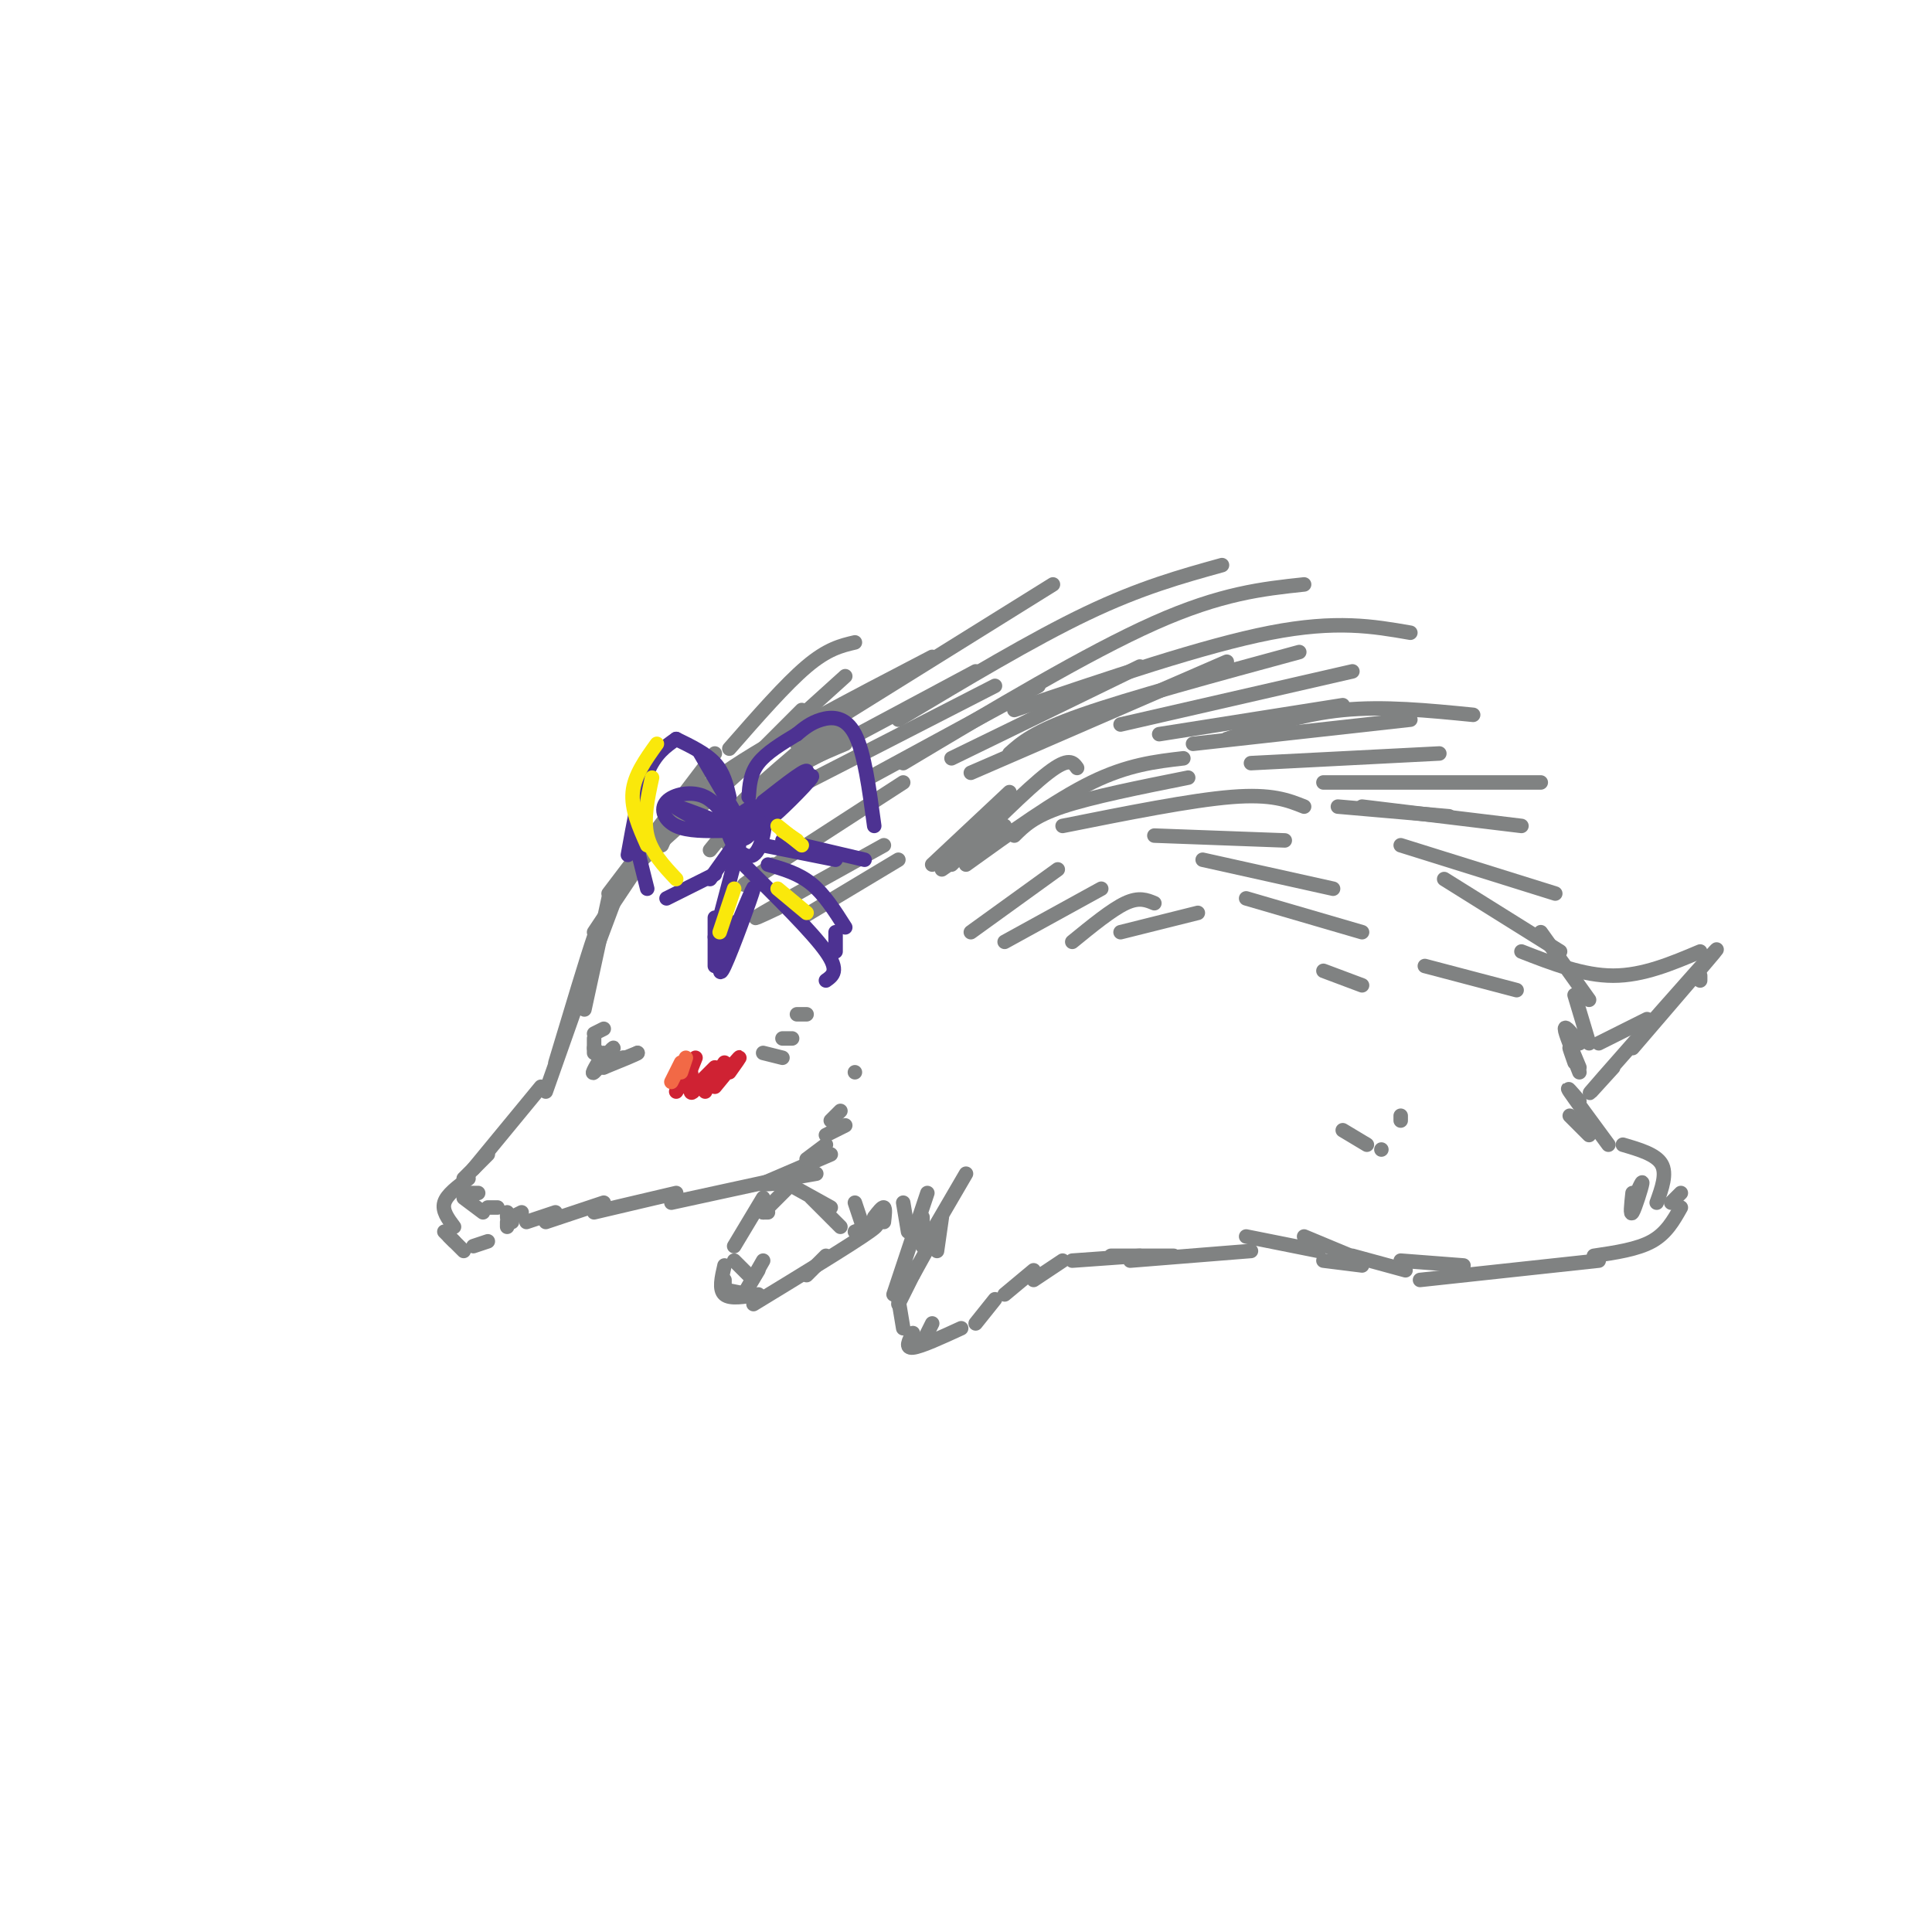 <svg viewBox='0 0 400 400' version='1.1' xmlns='http://www.w3.org/2000/svg' xmlns:xlink='http://www.w3.org/1999/xlink'><g fill='none' stroke='rgb(128,130,130)' stroke-width='3' stroke-linecap='round' stroke-linejoin='round'><path d='M127,187c0.000,0.000 -6.000,16.000 -6,16'/><path d='M126,186c0.000,0.000 -5.000,23.000 -5,23'/><path d='M123,197c0.667,-3.417 1.333,-6.833 0,-3c-1.333,3.833 -4.667,14.917 -8,26'/><path d='M119,209c0.000,0.000 -6.000,17.000 -6,17'/><path d='M112,225c0.000,0.000 -14.000,17.000 -14,17'/><path d='M101,239c0.000,0.000 -5.000,5.000 -5,5'/><path d='M97,244c-2.250,1.667 -4.500,3.333 -5,5c-0.500,1.667 0.750,3.333 2,5'/><path d='M92,255c0.000,0.000 2.000,2.000 2,2'/><path d='M93,256c0.000,0.000 3.000,3.000 3,3'/><path d='M98,258c0.000,0.000 3.000,-1.000 3,-1'/><path d='M105,254c0.000,0.000 0.000,-1.000 0,-1'/><path d='M106,252c0.000,0.000 2.000,-1.000 2,-1'/><path d='M109,253c0.000,0.000 6.000,-2.000 6,-2'/><path d='M113,253c0.000,0.000 12.000,-4.000 12,-4'/><path d='M123,251c0.000,0.000 17.000,-4.000 17,-4'/><path d='M139,249c0.000,0.000 23.000,-5.000 23,-5'/><path d='M161,245c-2.167,0.167 -4.333,0.333 -3,0c1.333,-0.333 6.167,-1.167 11,-2'/><path d='M158,245c0.000,0.000 14.000,-6.000 14,-6'/><path d='M167,240c0.000,0.000 4.000,-3.000 4,-3'/><path d='M171,235c0.000,0.000 4.000,-2.000 4,-2'/><path d='M172,232c0.000,0.000 2.000,-2.000 2,-2'/><path d='M177,222c0.000,0.000 0.000,0.000 0,0'/><path d='M123,193c0.000,0.000 14.000,-21.000 14,-21'/><path d='M126,185c0.000,0.000 22.000,-29.000 22,-29'/><path d='M137,174c-4.667,4.333 -9.333,8.667 -3,3c6.333,-5.667 23.667,-21.333 41,-37'/><path d='M137,175c1.833,-4.250 3.667,-8.500 13,-15c9.333,-6.500 26.167,-15.250 43,-24'/><path d='M159,162c0.000,0.000 43.000,-23.000 43,-23'/><path d='M167,162c0.000,0.000 39.000,-20.000 39,-20'/><path d='M180,161c0.000,0.000 35.000,-19.000 35,-19'/><path d='M197,157c0.000,0.000 39.000,-19.000 39,-19'/><path d='M201,160c0.000,0.000 53.000,-23.000 53,-23'/><path d='M209,156c2.500,-2.250 5.000,-4.500 15,-8c10.000,-3.500 27.500,-8.250 45,-13'/><path d='M232,150c0.000,0.000 48.000,-11.000 48,-11'/><path d='M240,152c0.000,0.000 38.000,-6.000 38,-6'/><path d='M254,153c7.750,-2.583 15.500,-5.167 24,-6c8.500,-0.833 17.750,0.083 27,1'/><path d='M259,158c0.000,0.000 39.000,-2.000 39,-2'/><path d='M274,162c0.000,0.000 45.000,0.000 45,0'/><path d='M282,167c0.000,0.000 33.000,4.000 33,4'/><path d='M290,175c0.000,0.000 32.000,10.000 32,10'/><path d='M299,182c0.000,0.000 24.000,15.000 24,15'/><path d='M295,200c0.000,0.000 19.000,5.000 19,5'/><path d='M193,179c0.000,0.000 16.000,-15.000 16,-15'/><path d='M197,179c7.833,-7.833 15.667,-15.667 20,-19c4.333,-3.333 5.167,-2.167 6,-1'/><path d='M200,179c9.250,-6.667 18.500,-13.333 26,-17c7.500,-3.667 13.250,-4.333 19,-5'/><path d='M210,173c2.000,-2.000 4.000,-4.000 10,-6c6.000,-2.000 16.000,-4.000 26,-6'/><path d='M220,171c13.333,-2.667 26.667,-5.333 35,-6c8.333,-0.667 11.667,0.667 15,2'/><path d='M239,173c0.000,0.000 27.000,1.000 27,1'/><path d='M249,178c0.000,0.000 27.000,6.000 27,6'/><path d='M258,186c0.000,0.000 24.000,7.000 24,7'/><path d='M274,201c0.000,0.000 8.000,3.000 8,3'/><path d='M163,245c0.000,0.000 9.000,5.000 9,5'/><path d='M168,248c0.000,0.000 6.000,6.000 6,6'/><path d='M177,249c0.000,0.000 2.000,6.000 2,6'/><path d='M181,252c0.833,-1.083 1.667,-2.167 2,-2c0.333,0.167 0.167,1.583 0,3'/><path d='M187,249c0.000,0.000 1.000,6.000 1,6'/><path d='M191,252c0.000,0.000 0.000,6.000 0,6'/><path d='M195,252c0.000,0.000 -1.000,7.000 -1,7'/><path d='M200,243c0.000,0.000 -7.000,12.000 -7,12'/><path d='M194,255c0.000,0.000 -5.000,9.000 -5,9'/><path d='M190,262c0.000,0.000 -4.000,8.000 -4,8'/><path d='M192,247c0.000,0.000 -7.000,21.000 -7,21'/><path d='M186,269c0.000,0.000 1.000,6.000 1,6'/><path d='M189,276c-0.833,1.583 -1.667,3.167 0,3c1.667,-0.167 5.833,-2.083 10,-4'/><path d='M202,274c0.000,0.000 4.000,-5.000 4,-5'/><path d='M208,268c0.000,0.000 6.000,-5.000 6,-5'/><path d='M214,265c0.000,0.000 6.000,-4.000 6,-4'/><path d='M159,251c0.000,0.000 -1.000,0.000 -1,0'/><path d='M164,245c0.000,0.000 -6.000,6.000 -6,6'/><path d='M158,248c0.000,0.000 -6.000,10.000 -6,10'/><path d='M152,261c0.000,0.000 3.000,3.000 3,3'/><path d='M167,264c0.000,0.000 4.000,-4.000 4,-4'/><path d='M177,255c3.250,-1.250 6.500,-2.500 3,0c-3.500,2.500 -13.750,8.750 -24,15'/><path d='M155,268c0.000,0.000 -5.000,-1.000 -5,-1'/><path d='M150,262c-0.583,2.500 -1.167,5.000 0,6c1.167,1.000 4.083,0.500 7,0'/><path d='M150,266c0.000,0.000 0.000,-1.000 0,-1'/><path d='M158,261c0.000,0.000 -4.000,7.000 -4,7'/><path d='M157,263c0.000,0.000 -3.000,5.000 -3,5'/><path d='M193,274c0.000,0.000 -2.000,4.000 -2,4'/><path d='M222,261c0.000,0.000 14.000,-1.000 14,-1'/><path d='M230,260c0.000,0.000 13.000,0.000 13,0'/><path d='M234,261c0.000,0.000 25.000,-2.000 25,-2'/><path d='M258,256c0.000,0.000 15.000,3.000 15,3'/><path d='M270,256c0.000,0.000 12.000,5.000 12,5'/><path d='M274,261c0.000,0.000 8.000,1.000 8,1'/><path d='M280,260c0.000,0.000 11.000,3.000 11,3'/><path d='M290,261c0.000,0.000 13.000,1.000 13,1'/><path d='M294,265c0.000,0.000 37.000,-4.000 37,-4'/><path d='M330,260c4.500,-0.667 9.000,-1.333 12,-3c3.000,-1.667 4.500,-4.333 6,-7'/><path d='M319,193c0.000,0.000 10.000,14.000 10,14'/><path d='M326,206c0.000,0.000 3.000,10.000 3,10'/><path d='M327,216c-1.500,-1.917 -3.000,-3.833 -3,-3c0.000,0.833 1.500,4.417 3,8'/><path d='M326,220c-0.583,-1.667 -1.167,-3.333 -1,-3c0.167,0.333 1.083,2.667 2,5'/><path d='M325,231c0.000,0.000 4.000,4.000 4,4'/><path d='M327,228c-1.500,-1.750 -3.000,-3.500 -2,-2c1.000,1.500 4.500,6.250 8,11'/><path d='M336,237c3.417,1.000 6.833,2.000 8,4c1.167,2.000 0.083,5.000 -1,8'/><path d='M346,249c0.000,0.000 2.000,-2.000 2,-2'/><path d='M338,247c-0.267,2.444 -0.533,4.889 0,4c0.533,-0.889 1.867,-5.111 2,-6c0.133,-0.889 -0.933,1.556 -2,4'/><path d='M315,197c6.417,2.500 12.833,5.000 19,5c6.167,0.000 12.083,-2.500 18,-5'/><path d='M352,202c0.000,0.000 0.000,1.000 0,1'/><path d='M334,221c-3.778,4.178 -7.556,8.356 -2,2c5.556,-6.356 20.444,-23.244 23,-26c2.556,-2.756 -7.222,8.622 -17,20'/><path d='M331,216c0.000,0.000 10.000,-5.000 10,-5'/><path d='M165,154c0.000,0.000 53.000,-33.000 53,-33'/><path d='M186,149c13.917,-8.333 27.833,-16.667 39,-22c11.167,-5.333 19.583,-7.667 28,-10'/><path d='M187,158c19.083,-11.417 38.167,-22.833 52,-29c13.833,-6.167 22.417,-7.083 31,-8'/><path d='M210,147c19.667,-6.667 39.333,-13.333 53,-16c13.667,-2.667 21.333,-1.333 29,0'/><path d='M247,154c0.000,0.000 45.000,-5.000 45,-5'/><path d='M277,167c0.000,0.000 23.000,2.000 23,2'/><path d='M195,180c0.000,0.000 13.000,-9.000 13,-9'/><path d='M201,193c0.000,0.000 18.000,-13.000 18,-13'/><path d='M208,195c0.000,0.000 20.000,-11.000 20,-11'/><path d='M222,195c4.083,-3.333 8.167,-6.667 11,-8c2.833,-1.333 4.417,-0.667 6,0'/><path d='M232,193c0.000,0.000 16.000,-4.000 16,-4'/><path d='M161,167c-0.167,-2.083 -0.333,-4.167 2,-7c2.333,-2.833 7.167,-6.417 12,-10'/><path d='M151,175c-1.250,-1.333 -2.500,-2.667 0,-6c2.500,-3.333 8.750,-8.667 15,-14'/><path d='M147,176c4.167,-5.167 8.333,-10.333 13,-14c4.667,-3.667 9.833,-5.833 15,-8'/><path d='M160,179c-4.250,2.917 -8.500,5.833 -4,3c4.500,-2.833 17.750,-11.417 31,-20'/><path d='M161,188c-3.333,1.583 -6.667,3.167 -3,1c3.667,-2.167 14.333,-8.083 25,-14'/><path d='M166,190c0.000,0.000 20.000,-12.000 20,-12'/><path d='M151,155c5.833,-6.667 11.667,-13.333 16,-17c4.333,-3.667 7.167,-4.333 10,-5'/><path d='M158,155c0.000,0.000 8.000,-8.000 8,-8'/><path d='M125,218c-1.399,2.357 -2.798,4.714 -2,4c0.798,-0.714 3.792,-4.500 4,-5c0.208,-0.500 -2.369,2.286 -2,3c0.369,0.714 3.685,-0.643 7,-2'/><path d='M132,218c0.000,0.167 -3.500,1.583 -7,3'/><path d='M125,221c-0.500,0.167 1.750,-0.917 4,-2'/><path d='M126,220c0.000,0.000 3.000,-1.000 3,-1'/><path d='M125,219c0.000,0.000 -2.000,-2.000 -2,-2'/><path d='M123,218c0.000,0.000 0.000,-3.000 0,-3'/><path d='M123,214c0.000,0.000 2.000,-1.000 2,-1'/><path d='M96,248c0.000,0.000 4.000,3.000 4,3'/><path d='M96,247c0.000,0.000 3.000,0.000 3,0'/><path d='M101,250c0.000,0.000 2.000,0.000 2,0'/><path d='M105,251c0.000,0.000 0.000,1.000 0,1'/><path d='M106,252c0.000,0.000 0.000,1.000 0,1'/><path d='M158,218c0.000,0.000 4.000,1.000 4,1'/><path d='M162,215c0.000,0.000 2.000,0.000 2,0'/><path d='M165,210c0.000,0.000 2.000,0.000 2,0'/><path d='M278,234c0.000,0.000 5.000,3.000 5,3'/><path d='M286,238c0.000,0.000 0.000,0.000 0,0'/><path d='M290,231c0.000,0.000 0.000,1.000 0,1'/></g>
<g fill='none' stroke='rgb(207,34,51)' stroke-width='3' stroke-linecap='round' stroke-linejoin='round'><path d='M142,224c0.000,0.000 2.000,-5.000 2,-5'/><path d='M145,224c0.000,0.000 3.000,-3.000 3,-3'/><path d='M148,223c0.000,0.000 2.000,-3.000 2,-3'/><path d='M151,222c1.250,-1.750 2.500,-3.500 2,-3c-0.500,0.500 -2.750,3.250 -5,6'/><path d='M148,222c0.000,0.000 -2.000,4.000 -2,4'/><path d='M145,224c-0.911,1.378 -1.822,2.756 -2,2c-0.178,-0.756 0.378,-3.644 0,-4c-0.378,-0.356 -1.689,1.822 -3,4'/></g>
<g fill='none' stroke='rgb(242,105,70)' stroke-width='3' stroke-linecap='round' stroke-linejoin='round'><path d='M141,220c0.000,0.000 -2.000,4.000 -2,4'/><path d='M142,219c0.000,0.000 -1.000,3.000 -1,3'/></g>
<g fill='none' stroke='rgb(77,50,146)' stroke-width='3' stroke-linecap='round' stroke-linejoin='round'><path d='M154,170c-1.736,0.542 -3.473,1.084 -3,3c0.473,1.916 3.155,5.208 5,4c1.845,-1.208 2.851,-6.914 2,-9c-0.851,-2.086 -3.560,-0.551 -5,1c-1.440,1.551 -1.613,3.117 -1,4c0.613,0.883 2.011,1.084 3,0c0.989,-1.084 1.568,-3.453 1,-4c-0.568,-0.547 -2.284,0.726 -4,2'/><path d='M152,171c-1.493,-1.033 -3.225,-4.617 -6,-6c-2.775,-1.383 -6.593,-0.565 -8,1c-1.407,1.565 -0.402,3.876 2,5c2.402,1.124 6.201,1.062 10,1'/><path d='M150,172c3.139,0.528 5.986,1.348 3,0c-2.986,-1.348 -11.804,-4.863 -13,-5c-1.196,-0.137 5.230,3.104 7,4c1.770,0.896 -1.115,-0.552 -4,-2'/><path d='M143,169c-0.500,-0.333 0.250,-0.167 1,0'/><path d='M152,168c0.000,0.000 -7.000,-12.000 -7,-12'/><path d='M151,165c-0.583,-2.500 -1.167,-5.000 -3,-7c-1.833,-2.000 -4.917,-3.500 -8,-5'/><path d='M140,153c-2.167,1.500 -4.333,3.000 -6,7c-1.667,4.000 -2.833,10.500 -4,17'/><path d='M131,172c0.000,0.000 3.000,12.000 3,12'/><path d='M138,186c0.000,0.000 10.000,-5.000 10,-5'/><path d='M147,182c0.000,0.000 5.000,-7.000 5,-7'/><path d='M158,166c4.887,-3.827 9.774,-7.655 9,-6c-0.774,1.655 -7.208,8.792 -7,9c0.208,0.208 7.060,-6.512 8,-8c0.940,-1.488 -4.030,2.256 -9,6'/><path d='M159,167c-1.500,1.000 -0.750,0.500 0,0'/><path d='M155,165c0.167,-2.417 0.333,-4.833 2,-7c1.667,-2.167 4.833,-4.083 8,-6'/><path d='M165,152c1.422,-1.178 2.844,-2.356 5,-3c2.156,-0.644 5.044,-0.756 7,3c1.956,3.756 2.978,11.378 4,19'/><path d='M158,175c0.000,0.000 15.000,3.000 15,3'/><path d='M162,174c0.000,0.000 17.000,4.000 17,4'/><path d='M154,179c7.083,7.000 14.167,14.000 17,18c2.833,4.000 1.417,5.000 0,6'/><path d='M173,197c0.000,0.000 0.000,-4.000 0,-4'/><path d='M175,192c-2.167,-3.417 -4.333,-6.833 -7,-9c-2.667,-2.167 -5.833,-3.083 -9,-4'/><path d='M153,175c0.000,0.000 -5.000,19.000 -5,19'/><path d='M148,190c0.000,0.000 0.000,10.000 0,10'/><path d='M150,198c3.200,-7.800 6.400,-15.600 6,-14c-0.400,1.600 -4.400,12.600 -6,16c-1.600,3.400 -0.800,-0.800 0,-5'/><path d='M150,195c0.333,-1.500 1.167,-2.750 2,-4'/></g>
<g fill='none' stroke='rgb(250,232,11)' stroke-width='3' stroke-linecap='round' stroke-linejoin='round'><path d='M136,154c-2.333,3.250 -4.667,6.500 -5,10c-0.333,3.500 1.333,7.250 3,11'/><path d='M135,161c-0.917,4.250 -1.833,8.500 -1,12c0.833,3.500 3.417,6.250 6,9'/><path d='M161,171c0.000,0.000 5.000,4.000 5,4'/><path d='M162,172c0.000,0.000 3.000,2.000 3,2'/><path d='M152,184c0.000,0.000 -3.000,9.000 -3,9'/><path d='M161,184c0.000,0.000 6.000,5.000 6,5'/></g>
</svg>
